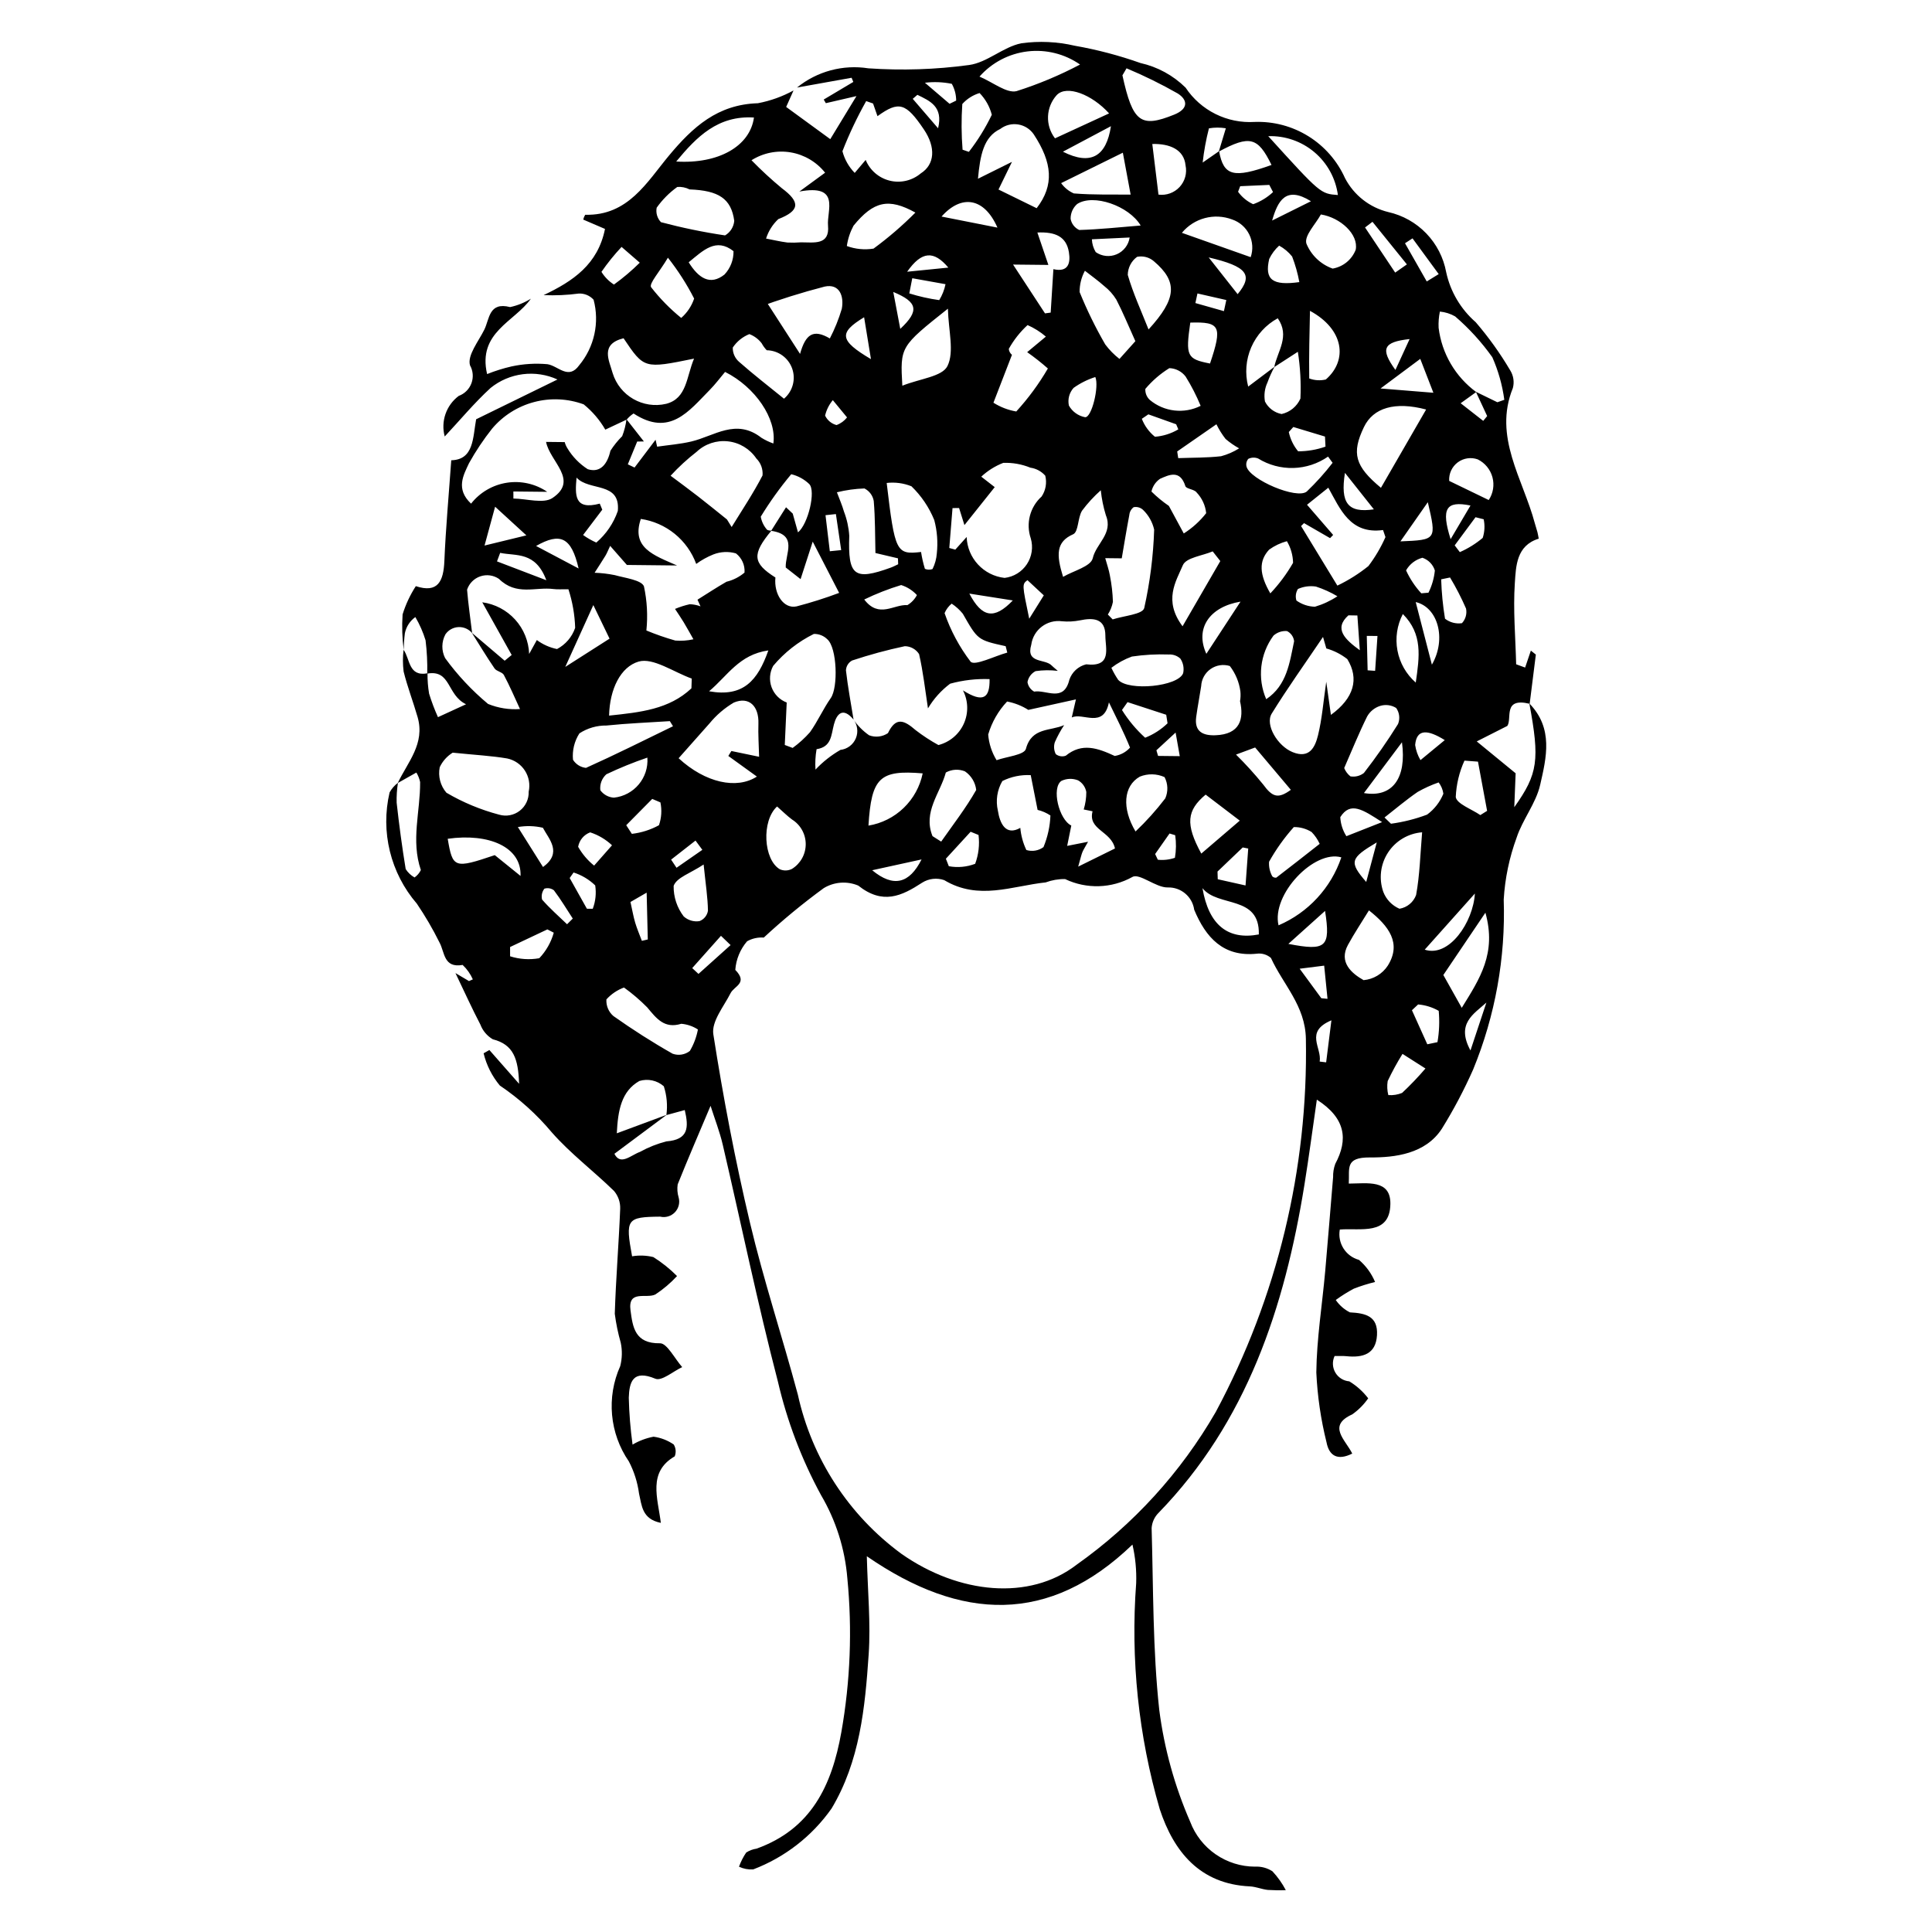 <?xml version="1.0" encoding="UTF-8"?>
<!-- Uploaded to: ICON Repo, www.iconrepo.com, Generator: ICON Repo Mixer Tools -->
<svg fill="#000000" width="800px" height="800px" version="1.1" viewBox="144 144 512 512" xmlns="http://www.w3.org/2000/svg">
 <path d="m251 316.32c-0.418-3.148-0.52-6.328-0.309-9.496 0.82-2.644 2-5.164 3.504-7.488 5.883 1.945 7.344-1.344 7.566-6.644 0.367-8.762 1.172-17.488 1.824-26.715 6.004-0.145 5.707-5.941 6.594-10.863l21.555-10.543h0.004c-2.871-1.312-6.051-1.797-9.184-1.402-3.133 0.398-6.09 1.656-8.543 3.641-4.336 3.981-8.125 8.555-12.156 12.863-1.086-4.008 0.391-8.273 3.719-10.758 1.562-0.57 2.793-1.801 3.367-3.363 0.57-1.562 0.43-3.293-0.387-4.742-0.758-2.637 2.25-6.332 3.789-9.434 1.41-2.84 1.18-7.438 6.844-5.996 1.949-0.414 3.809-1.168 5.5-2.223-4.281 6.125-14.168 8.891-11.602 19.977 2.109-0.844 4.277-1.52 6.492-2.031 3.121-0.672 6.324-0.871 9.504-0.586 2.867 0.453 5.551 4.25 8.398 0.301v-0.004c4.023-4.828 5.449-11.312 3.828-17.383-0.996-1.102-2.434-1.703-3.918-1.637-3.094 0.41-6.219 0.551-9.336 0.418 7.82-3.699 14.395-8.152 16.277-17.543l-5.766-2.477c0.102-0.453 0.277-0.887 0.523-1.277 11.359 0.301 16.332-8.637 22.172-15.652 6.32-7.594 12.902-13.594 23.613-13.906v-0.004c3.297-0.625 6.473-1.766 9.418-3.379-0.758 1.699-1.516 3.394-1.949 4.367 4.25 3.106 7.871 5.746 11.691 8.535l6.938-11.41-8.113 1.875-0.562-0.961 7.844-4.668-0.457-1.102-14.465 2.59c5.297-4.297 12.164-6.152 18.902-5.094 8.902 0.617 17.844 0.324 26.684-0.875 4.824-0.652 9.004-4.773 13.848-5.762h0.004c4.727-0.652 9.531-0.43 14.176 0.652 5.922 1.039 11.742 2.574 17.41 4.582 4.516 1.012 8.656 3.269 11.953 6.519 1.984 2.988 4.719 5.402 7.934 6.996 3.215 1.598 6.789 2.316 10.371 2.094 5.019-0.18 9.98 1.141 14.246 3.797 4.266 2.652 7.644 6.519 9.699 11.102 2.352 4.512 6.531 7.789 11.477 8.988 3.832 0.859 7.332 2.828 10.059 5.66 2.727 2.832 4.559 6.402 5.273 10.27 1.109 5.148 3.856 9.797 7.828 13.258 3.422 3.977 6.484 8.254 9.148 12.773 0.867 1.395 1.117 3.086 0.695 4.676-5.262 12.941 2.703 24.09 5.832 35.883 0.203 0.77 0.477 1.523 0.676 2.293 0.148 0.574 0.234 1.164 0.348 1.738-5.938 1.828-6.031 7.266-6.336 11.797-0.477 7.106 0.176 14.324 0.352 21.492l2.375 0.871 1.523-4.492 1.32 1.051c-0.547 4.348-1.094 8.691-1.637 13.039-7.207-1.746-4.594 3.918-5.922 5.867l-8.102 4.106 10.305 8.449-0.359 8.984c6.316-8.859 6.766-12.562 3.992-27.492 6.438 6.621 4.512 14.363 2.871 21.562-1.121 4.926-4.668 9.172-6.254 14.031v-0.004c-1.93 5.262-3.078 10.777-3.41 16.371 0.516 15.414-2.242 30.762-8.094 45.031-2.402 5.426-5.176 10.68-8.305 15.719-4.34 6.668-12.402 7.644-19.07 7.602-6.672-0.039-5.352 2.879-5.59 6.93 4.902-0.023 11.152-1.191 11.023 5.445-0.164 8.422-7.91 6.269-13.406 6.731l0.004 0.008c-0.648 3.59 1.559 7.074 5.078 8.031 1.863 1.594 3.324 3.602 4.269 5.863-1.914 0.465-3.793 1.055-5.629 1.766-1.664 0.887-3.266 1.887-4.789 3 0.953 1.391 2.242 2.519 3.746 3.281 4.16 0.219 7.481 0.992 7.18 6.059-0.301 5.035-3.762 6.004-8.102 5.555-0.965-0.098-1.938-0.035-3.133-0.047-0.656 1.402-0.586 3.039 0.191 4.379 0.781 1.34 2.164 2.211 3.711 2.336 1.934 1.172 3.629 2.699 5.004 4.496-1.148 1.656-2.578 3.098-4.231 4.258-6.676 3.027-1.828 6.68 0.004 10.387-3.863 1.926-6.125 0.641-6.824-3.012-1.508-6.055-2.41-12.246-2.699-18.48 0.102-8.961 1.551-17.855 2.352-26.789 0.746-8.309 1.383-16.629 2.094-24.945h0.004c-0.035-1.207 0.156-2.41 0.57-3.543 3.488-6.508 2.742-12.137-4.879-17.027-1.094 7.527-2.082 15.062-3.289 22.551-5.25 32.586-15.305 62.906-38.664 86.961-1.078 1.074-1.73 2.508-1.832 4.031 0.465 16.086 0.281 32.234 2.027 48.234 1.32 10.207 4.082 20.176 8.199 29.605 1.32 3.488 3.672 6.492 6.738 8.613 3.066 2.121 6.703 3.262 10.434 3.269 1.633-0.09 3.25 0.344 4.621 1.234 1.398 1.5 2.586 3.184 3.543 4.996-1.598 0.062-3.199 0.039-4.793-0.062-1.594-0.176-3.168-0.863-4.754-0.938-13.223-0.617-20.156-9.203-23.855-20.441-5.652-19.445-7.769-39.75-6.254-59.941 0.117-3.43-0.215-6.859-0.988-10.203-22.035 21.238-45.371 20.359-70.395 3.094 0.227 9.297 1.055 17.723 0.492 26.004-0.961 14.188-2.34 28.328-9.859 40.891l-0.004-0.004c-5.16 7.316-12.387 12.922-20.75 16.105-1.293 0.078-2.582-0.168-3.754-0.719 0.48-1.32 1.117-2.578 1.902-3.746 0.828-0.543 1.766-0.895 2.742-1.035 14.406-5.184 19.953-16.59 22.488-30.926 2.375-13.438 2.906-27.137 1.582-40.719-0.633-7.789-3.019-15.336-6.984-22.07-5.144-9.465-8.984-19.582-11.422-30.078-5.41-20.797-9.738-41.84-14.613-62.762-0.805-3.457-2.121-6.812-3.231-10.305-3.055 7.234-5.973 13.984-8.711 20.812-0.176 1.156-0.09 2.34 0.25 3.457 0.391 1.398 0.016 2.898-0.988 3.945-1.004 1.047-2.488 1.488-3.898 1.156-8.867 0.086-9.273 0.617-7.449 10.508 1.875-0.316 3.793-0.246 5.637 0.207 2.277 1.434 4.383 3.121 6.277 5.027-1.707 1.852-3.637 3.488-5.742 4.875-2.398 1.215-7.34-1.355-6.586 4.254 0.594 4.406 1.148 8.801 7.824 8.688 1.844-0.031 3.906 4.098 5.871 6.316-2.41 1.117-5.422 3.781-7.125 3.07-5.961-2.492-6.898 0.887-7.031 5.047 0.098 4.152 0.434 8.301 1 12.418 1.719-1.012 3.602-1.723 5.562-2.094 1.922 0.254 3.758 0.965 5.352 2.07 0.574 0.945 0.672 2.109 0.258 3.137-7.16 4.172-4.516 10.961-3.672 17.629-5.043-1.02-5.035-4.602-5.793-7.805h0.004c-0.398-2.961-1.309-5.828-2.688-8.473-5.121-7.445-5.988-17.023-2.289-25.27 0.52-2.023 0.566-4.141 0.137-6.188-0.719-2.516-1.246-5.082-1.582-7.676 0.289-9.289 1.066-18.547 1.434-27.836 0.062-1.719-0.523-3.398-1.633-4.711-5.406-5.281-11.535-9.887-16.496-15.531-3.984-4.762-8.617-8.938-13.762-12.406-2.074-2.481-3.547-5.406-4.305-8.547l1.531-0.867 7.875 8.957c-0.227-6.602-1.445-10.398-6.977-11.805-1.512-0.887-2.672-2.262-3.285-3.898-2.16-4.121-4.074-8.363-6.606-13.645l3.586 2.117 1.02-0.445v-0.004c-0.637-1.441-1.555-2.742-2.699-3.824-5.09 0.883-4.711-3.356-6.144-5.969-1.762-3.555-3.766-6.988-5.992-10.27-6.984-8.109-9.668-19.066-7.223-29.484 0.551-0.992 1.301-1.859 2.211-2.543-0.273 1.75-0.387 3.516-0.34 5.281 0.652 5.871 1.434 11.738 2.394 17.578v0.004c0.586 0.922 1.395 1.688 2.348 2.223 0.715-0.508 1.289-1.18 1.672-1.965-2.68-7.867-0.129-15.551-0.195-23.312l0.004 0.004c-0.188-0.895-0.527-1.75-1-2.531l-4.93 2.773c2.629-5.539 7.289-10.426 5.258-17.477-1.164-4.039-2.691-7.992-3.703-12.062-0.242-1.91-0.25-3.848-0.016-5.762 1.766 2.434 1.266 7.18 6.348 6.223-0.023 1.805 0.117 3.613 0.418 5.394 0.652 2.121 1.438 4.203 2.352 6.231l7.441-3.418c-5.148-2.477-3.949-9.223-10.281-8.129h-0.004c0.066-2.945-0.082-5.894-0.445-8.824-0.656-2.148-1.566-4.215-2.707-6.156-1.434 1.031-2.426 2.562-2.777 4.289-0.184 1.492-0.285 2.996-0.297 4.5zm172.16-100.99c3.988 0.914 4.578-1.637 4.109-4.5-0.672-4.117-3.555-5.43-8.355-5.211l2.918 8.59-9.359-0.098 8.465 12.938 1.504-0.207zm43.91-31.27c1.195 6.578 3.824 7.269 13.895 3.656-3.617-7.406-5.762-7.949-13.969-3.547l1.863-6.168v-0.004c-1.484-0.246-3-0.242-4.481 0.016-0.766 2.981-1.32 6.012-1.66 9.07zm-39.164 178.72-1.094 5.391 5.535-1.094c-0.793 1.434-1.211 2.059-1.496 2.742-0.281 0.676-0.422 1.41-1.117 3.844l9.746-4.809c-1.004-4.66-7.223-4.891-5.941-9.855l-2.344-0.48c0.457-1.5 0.688-3.059 0.688-4.629-0.23-1.301-1.027-2.434-2.176-3.086-1.43-0.574-3.035-0.523-4.426 0.141-2.672 1.855-0.672 10.219 2.625 11.836zm53.863-121.59c-0.73 1.336-1.355 2.723-1.871 4.156-0.746 1.574-0.977 3.344-0.668 5.062 0.875 1.73 2.504 2.953 4.41 3.316 2.219-0.496 4.07-2.019 4.988-4.102 0.188-4.144-0.039-8.297-0.68-12.395-2.789 1.805-4.523 2.93-6.258 4.051 0.844-4.207 4.242-8.188 0.926-12.93-3.137 1.711-5.609 4.422-7.031 7.703-1.418 3.277-1.699 6.938-0.801 10.398zm-161.17 198.32c0.348-2.562 0.117-5.172-0.68-7.633-1.773-1.562-4.231-2.094-6.488-1.402-4.773 2.719-5.672 7.797-5.973 13.863 4.875-1.809 9.051-3.356 13.227-4.902l-13.863 10.332c1.609 3.227 4.34 0.371 6.797-0.512v-0.004c2.203-1.215 4.551-2.148 6.988-2.773 5.898-0.457 5.934-3.715 4.863-8.301zm31.629-145.12c-0.168-3.652 3.34-8.66-3.871-9.715l3.949-6.242 1.777 1.676 1.395 4.977c2.719-2.231 4.769-10.992 2.984-12.797v-0.004c-1.332-1.281-2.981-2.184-4.777-2.613-2.969 3.547-5.668 7.309-8.078 11.254 0.23 1.297 0.816 2.5 1.688 3.481 0.359 0.168 0.758 0.234 1.152 0.199-5.215 6.293-5.019 8.598 1.047 12.441-0.449 4.453 2.219 8.375 5.582 7.656l-0.004 0.004c3.828-0.996 7.602-2.191 11.309-3.582l-7-13.586-3.219 9.938zm182.98-46.496-4.117 2.969 5.981 4.676 1.043-1.277-2.992-6.434 5.695 2.773 1.844-0.648-0.004-0.004c-0.52-3.891-1.59-7.688-3.176-11.277-2.836-3.992-6.144-7.625-9.855-10.82-1.242-0.711-2.621-1.145-4.043-1.281-0.293 1.414-0.406 2.859-0.336 4.301 0.832 6.805 4.438 12.961 9.961 17.023zm-107.18 86.246 1.105-4.793-12.609 2.781-0.004 0.004c-1.719-1.09-3.629-1.844-5.629-2.223-2.336 2.481-4.051 5.481-5.012 8.75 0.195 2.41 0.957 4.738 2.223 6.801 2.707-0.973 7.336-1.367 7.777-3.012 1.535-5.758 6.527-4.66 10.129-6.289-0.945 1.438-1.77 2.953-2.465 4.527-0.34 1.047-0.25 2.184 0.25 3.164 0.75 0.59 1.75 0.75 2.644 0.422 4.301-3.519 8.469-2.023 12.969 0.059v0.004c1.57-0.246 3.004-1.027 4.066-2.211-1.652-4.074-3.664-8.016-5.594-11.988-1.449 7.098-6.914 2.59-9.852 4.004zm-158.91-22.363c-0.891-1.066-2.231-1.652-3.617-1.59-1.387 0.062-2.664 0.77-3.453 1.91-1.062 1.965-1.094 4.328-0.078 6.32 3.277 4.496 7.094 8.574 11.371 12.137 2.68 1.09 5.574 1.555 8.465 1.355-1.402-3.023-2.707-6.102-4.281-9.039-0.414-0.777-1.934-0.953-2.461-1.723-2.113-3.086-4.035-6.293-6.031-9.457l8.711 7.406 1.855-1.52-7.793-13.957 0.004-0.004c3.352 0.453 6.434 2.074 8.707 4.578 2.273 2.504 3.586 5.731 3.711 9.113l2.039-3.688c1.586 1.18 3.41 1.992 5.348 2.387 2.262-1.188 3.984-3.199 4.809-5.621-0.109-3.473-0.711-6.914-1.785-10.219-1.93-0.02-2.934 0.07-3.918-0.059-4.832-0.633-9.859 1.879-14.5-2.699-1.449-0.984-3.277-1.234-4.934-0.668-1.66 0.562-2.957 1.871-3.508 3.535 0.312 3.84 0.883 7.668 1.34 11.5zm101.08 22.914c-2.812-3.367-4.449-1.574-5.203 1.312-0.746 2.844-0.617 5.93-4.594 6.539-0.312 1.785-0.41 3.602-0.289 5.41 1.938-2.055 4.168-3.816 6.617-5.223 1.816-0.211 3.379-1.387 4.082-3.078 0.699-1.688 0.43-3.625-0.703-5.062 1.133 1.668 2.559 3.113 4.207 4.266 1.66 0.637 3.523 0.426 5-0.562 2.117-4.422 4.316-3.418 7.332-0.801 1.91 1.473 3.934 2.797 6.047 3.957 2.992-0.77 5.473-2.859 6.738-5.68 1.262-2.82 1.176-6.062-0.238-8.809 5.371 3.394 7.141 2.051 7.055-2.984-3.523-0.133-7.051 0.277-10.453 1.211-2.367 1.777-4.363 4-5.875 6.543-0.754-4.941-1.281-9.723-2.356-14.395v0.004c-0.828-1.289-2.25-2.074-3.781-2.09-4.727 1.004-9.391 2.273-13.977 3.797-0.961 0.527-1.574 1.52-1.621 2.613 0.496 4.356 1.309 8.688 2.012 13.027zm-60.176-79.594 4.613 5.891-1.773 0.027-2.484 6.035 1.785 0.855 5.57-7.363 0.418 1.832c3.019-0.441 6.098-0.676 9.051-1.371 6.109-1.438 11.855-6.231 18.574-0.996v0.004c1 0.617 2.066 1.125 3.172 1.52 0.93-6.551-4.781-14.945-12.793-18.969-1.316 1.559-2.602 3.293-4.102 4.809-5.496 5.559-10.574 12.484-20.156 6.203l0.004 0.004c-0.68 0.445-1.289 0.988-1.812 1.609l-5.676 2.672v0.004c-1.48-2.566-3.422-4.84-5.727-6.703-4.219-1.547-8.809-1.762-13.152-0.609-4.344 1.148-8.227 3.609-11.121 7.043-2.281 2.879-4.324 5.938-6.113 9.145-1.477 3.16-3.613 6.836 0.539 10.734 2.34-2.981 5.727-4.961 9.473-5.543 3.746-0.582 7.574 0.277 10.711 2.41l-8.973-0.094 0.008 1.871c3.512 0.039 7.981 1.453 10.363-0.148 7.066-4.754-0.711-9.648-1.707-14.859l4.941 0.051v-0.004c0.148 0.574 0.383 1.117 0.699 1.617 1.348 2.25 3.199 4.156 5.406 5.57 3.387 1.059 5.231-1.422 6.004-4.879 0.895-1.398 1.941-2.699 3.121-3.871 0.566-1.445 0.949-2.957 1.137-4.496zm36.383 137.37c-1.539-0.113-3.074 0.227-4.414 0.98-1.832 2.129-2.926 4.789-3.129 7.586 3.434 3.523-0.281 4.246-1.254 6.172-1.801 3.551-5.098 7.504-4.566 10.898 2.609 16.719 5.793 33.41 9.707 49.922 3.629 15.309 8.605 30.34 12.688 45.562 3.719 16.941 13.48 31.945 27.465 42.203 15.211 10.664 33.891 12.5 46.375 2.906 15.09-10.676 27.684-24.496 36.914-40.508 16.285-30.371 24.508-64.414 23.883-98.867-0.141-8.789-6.027-14.383-9.254-21.441l0.004-0.004c-1.035-0.906-2.414-1.32-3.777-1.133-8.871 0.91-13.508-4.305-16.57-11.652-0.492-3.481-3.531-6.031-7.043-5.906-3.121 0.055-7.469-3.859-9.332-2.777v-0.004c-5.504 3.062-12.152 3.273-17.84 0.559-1.754-0.027-3.496 0.27-5.144 0.883-8.926 0.941-17.762 4.871-26.898-0.605-1.949-0.672-4.098-0.422-5.84 0.68-5.484 3.574-10.438 5.91-16.941 0.766-2.981-1.25-6.379-1-9.141 0.68-5.547 4.055-10.852 8.43-15.891 13.102zm-16.758-87.773-0.805-1.77c2.559-1.594 5.074-3.262 7.691-4.758h0.004c1.758-0.426 3.391-1.258 4.769-2.426 0.145-1.969-0.711-3.883-2.277-5.086-1.965-0.566-4.062-0.469-5.973 0.273-1.617 0.648-3.144 1.492-4.551 2.523-1.148-3.125-3.117-5.883-5.699-7.984-2.586-2.098-5.688-3.461-8.98-3.945-2.574 7.644 3.352 9.602 9.598 12.336l-13.293-0.141-4.434-5.051c-0.566 1.191-0.848 1.938-1.254 2.609-0.926 1.523-1.91 3.008-2.871 4.512 1.793 0.059 3.574 0.27 5.332 0.625 2.746 0.77 7.109 1.297 7.75 2.984 0.828 3.84 1.047 7.785 0.645 11.691 2.5 1.039 5.059 1.93 7.664 2.668 1.609 0.129 3.227 0.016 4.801-0.34-0.859-1.508-1.688-3.031-2.586-4.519-0.723-1.199-1.527-2.352-2.293-3.523 1.266-0.531 2.574-0.949 3.914-1.246 0.973 0.031 1.938 0.223 2.848 0.566zm70.527-18.387c0.199 5.609 4.477 10.223 10.055 10.844 2.406-0.277 4.566-1.605 5.906-3.629 1.336-2.019 1.711-4.527 1.031-6.852-1.348-3.938-0.215-8.297 2.871-11.086 1.09-1.621 1.441-3.629 0.969-5.523-1.02-1.152-2.418-1.906-3.945-2.121-2.277-0.93-4.731-1.367-7.191-1.273-2.156 0.84-4.133 2.078-5.824 3.656l3.566 2.773-8.027 10.062-1.414-4.523-1.742 0.012-0.855 10.578 1.594 0.434zm94.438 26.488c-4.93 7.301-9.484 13.664-13.59 20.312-1.832 2.961 1.551 8.598 5.531 10.215 4.504 1.832 5.965-1.359 6.727-4.434 1.074-4.344 1.414-8.891 2.191-14.219l1.234 8.785c6.109-4.43 7.551-9.566 4.34-14.793v0.004c-1.652-1.293-3.539-2.25-5.555-2.82zm-121.2-126.41c1.129 2.746 3.5 4.789 6.383 5.496 2.883 0.707 5.934-0.008 8.203-1.918 3.734-2.363 4.059-6.898 0.832-11.672-4.762-7.043-6.613-7.613-12.289-3.504l-1.172-3.356-1.828-0.641 0.004 0.004c-2.406 4.273-4.508 8.715-6.293 13.285 0.57 2.164 1.691 4.141 3.254 5.742zm-21.438 155.04 2.09 0.785c1.676-1.215 3.215-2.613 4.586-4.164 2.047-2.867 3.496-6.172 5.519-9.059 1.973-2.809 1.68-13.312-0.922-15.57-0.945-0.941-2.234-1.453-3.566-1.418-4.141 2.047-7.812 4.93-10.781 8.469-0.949 1.738-1.102 3.805-0.418 5.668 0.688 1.859 2.148 3.332 4.004 4.035zm-15.324-59.766 1.246 2.008c2.781-4.527 5.746-8.953 8.184-13.672v0.004c0.148-1.672-0.453-3.32-1.645-4.5-1.719-2.543-4.465-4.203-7.516-4.539-3.051-0.336-6.094 0.684-8.324 2.789-2.465 1.914-4.766 4.031-6.879 6.328 2.422 1.816 4.867 3.598 7.258 5.457 2.586 2.004 5.121 4.082 7.676 6.125zm-12.809 63.281c7.082 6.531 15.41 8.32 20.738 4.859l-7.566-5.461 0.812-1.312 7.348 1.527c-0.074-3.043-0.281-5.93-0.184-8.797 0.156-4.582-2.449-7.269-6.512-5.57-2.461 1.449-4.644 3.324-6.453 5.531zm-59.879-1.473h0.004c-1.496 0.922-2.688 2.262-3.434 3.852-0.48 2.406 0.172 4.902 1.773 6.762 4.367 2.566 9.066 4.519 13.965 5.812 1.883 0.555 3.922 0.172 5.473-1.035 1.555-1.203 2.434-3.082 2.363-5.047 0.426-1.926 0.066-3.941-1.008-5.598-1.07-1.656-2.766-2.812-4.695-3.211-4.152-0.707-8.371-0.914-14.438-1.535zm79.195-157c2.547 2.613 5.231 5.09 8.039 7.414 4.981 3.707 4.758 5.961-0.941 8.188v0.004c-1.504 1.406-2.621 3.184-3.238 5.148 1.887 0.359 3.762 0.812 5.66 1.051 1.199 0.059 2.402 0.043 3.598-0.051 3.359-0.016 7.652 0.867 7.16-4.438-0.367-3.969 3.418-11.078-7.602-9.02l6.824-4.992h0.004c-2.269-2.859-5.519-4.777-9.117-5.387-3.602-0.609-7.301 0.133-10.387 2.082zm81.172 135.32c-1.957-0.238-3.941-0.215-5.894 0.07-1.129 0.586-1.922 1.664-2.141 2.918 0.172 1.062 0.824 1.984 1.766 2.508 3.207-0.562 7.828 2.953 9.324-3.113h-0.004c0.684-2.051 2.367-3.602 4.465-4.117 6.961 0.801 5.078-4.289 5.09-7.574 0.02-4.629-3.191-4.828-6.769-4.074-1.555 0.305-3.144 0.387-4.723 0.238-3.965-0.531-7.613 2.25-8.148 6.219-1.492 5.082 3.676 3.629 5.434 5.523 0.254 0.273 0.566 0.5 1.602 1.402zm13.262-14.93 1.281 1.293c2.91-0.965 7.93-1.324 8.355-3l0.004-0.004c1.527-6.832 2.41-13.797 2.633-20.797-0.453-1.996-1.48-3.816-2.953-5.234-0.668-0.621-1.594-0.883-2.488-0.703-0.656 0.5-1.074 1.254-1.145 2.078-0.77 4.051-1.43 8.129-2.004 11.473l-4.375-0.047c0.426 1.547 0.973 3.082 1.246 4.648l-0.004 0.004c0.457 2.285 0.723 4.606 0.793 6.938-0.234 1.191-0.688 2.328-1.344 3.352zm73.57-20.52-0.641-1.871c-8.742 1.188-11.355-5.598-14.504-11.219l-5.641 4.519 6.922 8-0.812 0.848-6.902-3.981-0.785 0.773 9.617 15.785c2.938-1.398 5.695-3.137 8.227-5.176 1.797-2.379 3.316-4.957 4.523-7.684zm-92.438-87.16c4.723-6.117 4.141-12.074-0.75-19.547-0.953-1.414-2.449-2.371-4.129-2.644-1.684-0.277-3.406 0.152-4.762 1.188-4.43 2.102-5.336 7.004-5.91 13.195l9.012-4.473-3.57 7.328zm91.242 74.098 11.973-20.75c-8.223-2.176-14-0.492-16.473 4.641-3.363 6.996-2.371 10.387 4.5 16.109zm-183.22-79.078c-1.008-0.512-2.133-0.738-3.254-0.652-2.113 1.52-3.961 3.375-5.465 5.5-0.266 1.387 0.16 2.816 1.137 3.836 5.59 1.484 11.262 2.656 16.984 3.504 1.395-0.816 2.305-2.258 2.438-3.867-0.801-5.867-4.106-8.035-11.84-8.32zm-17.496 39.445c-6.285 1.586-3.82 5.859-2.898 9.215 1.844 6.035 8.051 9.602 14.191 8.16 5.527-1.422 5.344-7.156 7.387-11.977-13.234 2.699-13.234 2.699-18.68-5.398zm54.668 0.055c1.301-2.512 2.363-5.144 3.168-7.856 0.621-3.273-0.531-6.75-4.547-5.891-6.094 1.578-12.102 3.465-18.004 5.652l2.746-1.363 8.742 13.551c1.469-5.231 3.496-6.676 7.894-4.094zm55.059 124.94-1.82-9.211v-0.004c-2.602-0.141-5.191 0.398-7.519 1.559-1.383 2.367-1.809 5.176-1.188 7.844 0.527 3.398 2.082 6.758 5.945 4.57 0.18 2.035 0.723 4.023 1.602 5.867 1.551 0.477 3.234 0.191 4.539-0.766 1.105-2.664 1.73-5.504 1.84-8.383-1.035-0.691-2.188-1.195-3.398-1.477zm-6.797-120.6-4.906 12.688c1.84 1.164 3.894 1.957 6.047 2.324 3.191-3.488 6-7.309 8.379-11.395-1.75-1.543-3.582-2.988-5.488-4.328l4.957-4.121c-1.457-1.254-3.094-2.281-4.852-3.055-1.988 1.824-3.668 3.953-4.977 6.312 0.055 0.617 0.359 1.184 0.84 1.574zm-24.09 52.242c0.234 1.512 0.574 3.008 1.02 4.473 0.641 0.27 1.363 0.289 2.019 0.051 0.648-1.301 1.039-2.719 1.141-4.168 0.316-2.957 0.086-5.945-0.68-8.82-1.371-3.371-3.434-6.418-6.047-8.945-2.082-0.836-4.336-1.137-6.559-0.879 2.168 18.355 2.543 19.043 9.105 18.289zm-60.855 36.137 0.09-2.582c-4.758-1.691-10.246-5.629-14.09-4.504-4.734 1.387-7.66 7.234-7.82 14.316 8.293-0.871 15.91-1.66 21.82-7.227zm48.766-35.859c-0.113-4.598-0.055-9.207-0.449-13.793v0.004c-0.246-1.438-1.164-2.672-2.469-3.32-2.461 0.082-4.902 0.422-7.293 1.016 0.633 1.707 1.379 3.383 1.875 5.125v-0.004c0.785 2.055 1.258 4.211 1.398 6.402-0.367 10.609 1.289 11.961 10.988 8.445 0.68-0.246 1.316-0.598 1.973-0.898l-0.055-1.57zm96.625 39.273v0.004c0.148-0.863 0.18-1.738 0.09-2.609-0.328-2.445-1.293-4.766-2.797-6.723-1.734-0.539-3.621-0.242-5.106 0.801-1.484 1.047-2.406 2.719-2.488 4.535-0.418 2.727-0.949 5.434-1.32 8.172-0.523 3.875 1.773 4.957 5.066 4.844 6.606-0.227 7.617-4.344 6.555-9.02zm-163.26 75.875c-1.785 0.656-3.383 1.738-4.66 3.148-0.109 1.684 0.578 3.32 1.859 4.414 5.062 3.578 10.301 6.93 15.684 9.98h0.004c1.547 0.562 3.277 0.281 4.57-0.738 1.035-1.754 1.758-3.68 2.133-5.684-1.32-0.859-2.836-1.379-4.406-1.512-4.504 1.387-6.574-1.406-9.023-4.34-1.902-1.926-3.961-3.688-6.16-5.269zm135.52-171.29c-1.883-4.168-3.316-7.676-5.055-11.027h-0.004c-0.84-1.367-1.918-2.57-3.18-3.562-1.629-1.449-3.414-2.719-5.137-4.07v0.004c-0.938 1.73-1.418 3.672-1.398 5.641 1.938 4.777 4.207 9.41 6.789 13.875 1.078 1.445 2.348 2.738 3.773 3.844zm-122.53 102.05-0.84-1.352c-5.59 0.363-11.199 0.582-16.758 1.156v0.004c-2.555-0.043-5.066 0.68-7.207 2.078-1.336 2.074-1.934 4.539-1.699 6.996 0.754 1.207 2.027 2.004 3.445 2.152 7.773-3.492 15.395-7.309 23.059-11.035zm103.37-39.59c2.758-1.613 7.363-2.742 7.867-4.945 0.891-3.898 5.461-6.531 3.477-11.375-0.664-2.16-1.117-4.375-1.348-6.625-1.836 1.633-3.504 3.445-4.973 5.414-1.168 1.895-0.914 5.609-2.352 6.242-4.586 2.016-4.477 5.465-2.672 11.289zm4.5-135.77c-4.062-2.828-9.02-4.066-13.934-3.477-4.914 0.59-9.438 2.965-12.715 6.672 3.59 1.52 7.188 4.484 9.812 3.856h-0.004c5.812-1.844 11.449-4.203 16.84-7.051zm-47.098 85.113c4.731-1.887 10.582-2.402 11.965-5.223 1.855-3.785 0.254-9.352 0.113-15.188-12.66 10.062-12.66 10.062-12.078 20.406zm137.75 118.35c-3.676 0.289-7.016 2.269-9.031 5.359-2.016 3.094-2.481 6.945-1.262 10.426 0.77 2.008 2.316 3.621 4.293 4.477 2.019-0.332 3.703-1.727 4.406-3.648 0.965-5.254 1.098-10.688 1.594-16.613zm-14.094 20.695c-1.918 3.137-3.871 6.059-5.555 9.137-2.516 4.602 0.977 7.566 4.141 9.352h0.004c2.602-0.234 4.953-1.641 6.391-3.824 3.75-5.961 0.266-10.535-4.977-14.664zm-6.562-37.723h0.004c0.348 0.867 0.918 1.629 1.652 2.207 1.262 0.211 2.559-0.113 3.57-0.898 3.238-4.168 6.258-8.5 9.047-12.98 0.566-1.406 0.383-3.004-0.492-4.246-1.285-0.801-2.859-0.996-4.305-0.531-1.438 0.469-2.648 1.461-3.391 2.781-2.176 4.383-4.012 8.941-6.082 13.668zm-17.402 41.684h0.004c7.856-3.367 13.91-9.918 16.645-18.016-7.211-2.07-18.562 9.852-16.645 18.016zm-91.695-23.641 2.297 1.453c3.168-4.519 6.566-8.902 9.285-13.688-0.23-2.004-1.328-3.809-3-4.938-1.645-0.656-3.496-0.539-5.047 0.312-1.5 5.523-6.125 10.434-3.535 16.859zm102.92-164.75c-1.414 2.602-4.441 5.613-3.844 7.707 1.27 3.102 3.801 5.516 6.961 6.641 2.773-0.473 5.098-2.371 6.117-5 0.793-4.055-4.031-8.508-9.234-9.348zm-142.28 48.828c2.32-1.957 3.18-5.148 2.164-8.004-1.02-2.859-3.703-4.785-6.734-4.836-0.531-0.551-0.984-1.172-1.344-1.848-0.84-1.098-1.969-1.938-3.262-2.43-1.793 0.715-3.328 1.961-4.398 3.566-0.035 1.438 0.57 2.812 1.648 3.758 3.848 3.398 7.922 6.539 11.926 9.793zm96.613-18.352c7.445-8.133 7.836-12.625 1.395-18.09-1.219-1.047-2.852-1.473-4.43-1.156-1.535 1.117-2.449 2.898-2.473 4.797 1.414 4.898 3.59 9.598 5.508 14.449zm-5.832-69.203-1.09 1.859c2.738 12.508 4.867 13.996 13.734 10.406 3.816-1.547 3.57-3.906 0.938-5.586-4.387-2.5-8.922-4.731-13.582-6.68zm95.102 223.77-11.148 16.512 4.879 8.695c4.812-7.758 9.27-14.453 6.269-25.207zm-151.06-185.54c-7.094-3.93-11.066-3.039-16.395 3.477-0.902 1.68-1.504 3.504-1.773 5.387 2.262 0.832 4.695 1.066 7.074 0.688 3.941-2.891 7.648-6.086 11.094-9.551zm104.57 26.043c-0.133 5.973-0.285 11.941-0.199 17.918 1.406 0.527 2.938 0.621 4.398 0.273 5.836-5.055 4.883-13.27-4.199-18.191zm-37.391 51.695 3.945 7.301c2.273-1.441 4.281-3.258 5.938-5.375-0.211-2.066-1.105-4-2.543-5.5-0.582-0.848-2.731-0.914-2.973-1.676-1.395-4.406-4.293-3.012-6.715-1.93h-0.004c-1.156 0.797-1.965 2-2.266 3.371 1.422 1.406 2.969 2.68 4.617 3.809zm-79.617 84.723c3.516-0.578 6.773-2.215 9.336-4.688 2.566-2.473 4.32-5.664 5.035-9.156-11.387-0.953-13.582 1.094-14.371 13.844zm64.375-41.824v0.004c0.516 1.113 1.121 2.184 1.809 3.195 2.793 3.047 15.887 1.785 17.215-1.773 0.289-1.336 0.02-2.731-0.746-3.863-0.84-0.766-1.949-1.156-3.082-1.086-3.262-0.117-6.523 0.066-9.754 0.543-1.957 0.707-3.793 1.715-5.441 2.984zm-88.594 36.754c-4.191 3.844-3.598 14.125 0.75 16.652h0.004c1.027 0.438 2.199 0.398 3.195-0.109 2.266-1.406 3.641-3.875 3.644-6.539 0.004-2.664-1.363-5.137-3.625-6.547-1.293-0.953-2.438-2.113-3.969-3.457zm-26.727-170.92c11.164 0.691 19.559-4.023 20.602-11.66-9.527-0.586-15.148 5.062-20.602 11.66zm173.95 79.844-1.207-1.648h0.004c-2.703 1.879-5.894 2.93-9.184 3.019-3.293 0.09-6.535-0.781-9.34-2.508-0.84-0.344-1.789-0.312-2.606 0.086-0.484 0.562-0.664 1.328-0.48 2.051 0.906 3.465 13.359 8.793 15.98 6.602v-0.004c2.465-2.356 4.75-4.894 6.836-7.598zm1.402-70.965c-0.598-4.426-2.816-8.473-6.227-11.355-3.41-2.879-7.769-4.394-12.23-4.242 13.844 15.25 13.844 15.25 18.457 15.598zm-31.164 97.004-2.016-2.566c-2.742 1.172-7.039 1.637-7.906 3.664-1.859 4.352-5.191 9.344-0.082 16.184zm-42.18-100.16c0.852 1.199 2.016 2.141 3.363 2.731 5.258 0.422 10.539 0.262 15.055 0.309l-2.066-11.102zm-1.629-11.867 14.336-6.606c-4.496-4.992-11.199-7.617-13.852-4.879v-0.004c-2.922 3.207-3.125 8.047-0.484 11.488zm38.77 189.55 10.199-8.738-9.047-6.891c-4.996 4.188-5.422 7.789-1.152 15.629zm-17.426-5.863c2.856-2.711 5.492-5.644 7.883-8.773 0.793-1.812 0.723-3.883-0.191-5.633-2.078-0.934-4.445-0.98-6.559-0.125-4.356 2.488-4.793 8.395-1.133 14.531zm17.258-112.8v0.004c-1.113-2.691-2.441-5.289-3.981-7.758-1.027-1.355-2.613-2.176-4.312-2.231-2.398 1.484-4.551 3.344-6.367 5.504-0.062 1.102 0.375 2.176 1.191 2.922 3.777 3.16 9.07 3.769 13.469 1.562zm17.375 77.742c5.5-3.668 6.199-9.691 7.394-15.359-0.129-1.16-0.84-2.176-1.891-2.691-1.305-0.105-2.598 0.332-3.574 1.203-3.598 4.871-4.336 11.289-1.93 16.852zm-4.117-117.14c0.68-1.973 0.543-4.137-0.379-6.012-0.918-1.875-2.551-3.305-4.531-3.977-4.738-1.789-10.094-0.367-13.32 3.539 6.629 2.348 12.371 4.379 18.23 6.449zm18.285 155.48c-0.527-1.156-1.25-2.219-2.137-3.133-1.414-0.883-3.051-1.34-4.715-1.316-2.516 2.812-4.715 5.894-6.559 9.188-0.098 1.344 0.199 2.691 0.855 3.867 0.277 0.281 0.676 0.41 1.062 0.348 3.84-2.938 7.633-5.93 11.492-8.953zm-82.789-50.688-0.43-1.695c-7.445-1.641-7.394-1.668-11.355-8.602-0.844-1.039-1.84-1.941-2.953-2.676-0.82 0.676-1.465 1.539-1.879 2.516 1.602 4.629 3.93 8.973 6.898 12.867 1.113 1.184 6.359-1.492 9.719-2.41zm-128.99 59.191c0.301-7.652-8.367-11.398-19.301-9.848 1.312 7.812 1.75 7.953 12.473 4.332zm164.34-172.37c-3.133-5.25-12.57-8.492-16.828-5.703l-0.004 0.004c-1.125 0.992-1.762 2.43-1.734 3.934 0.234 1.297 1.09 2.402 2.289 2.949 5.285-0.152 10.543-0.715 16.277-1.184zm16.375 175.6c1.656 9.785 6.762 13.832 14.938 12.273 0.27-10.527-10.836-7.09-14.938-12.27zm-141.66-167.07c-2.262 3.816-5.062 6.871-4.453 7.824 2.34 3.008 5.016 5.738 7.977 8.137 1.574-1.375 2.758-3.144 3.426-5.129-1.957-3.828-4.285-7.457-6.949-10.832zm9.465 160.81c-3.488 2.32-7.18 3.445-7.949 5.672-0.047 2.922 0.895 5.769 2.672 8.09 1.133 1.023 2.668 1.48 4.18 1.242 1.184-0.449 2.039-1.5 2.242-2.75-0.051-3.488-0.602-6.984-1.145-12.254zm-27.527-95.637 0.668 1.605-5.086 6.711c1.094 0.789 2.269 1.461 3.504 2.004 2.609-2.234 4.574-5.129 5.699-8.375 0.723-7.852-7.551-5.16-10.934-8.836-0.402 4.625-0.664 8.699 6.148 6.891zm96.148-93.793 1.672 0.57c2.367-3.051 4.402-6.348 6.078-9.832-0.566-2.164-1.68-4.144-3.238-5.754-1.766 0.527-3.348 1.535-4.582 2.906-0.273 4.031-0.25 8.078 0.07 12.109zm-83.531 161.1c-3.707 1.262-7.336 2.734-10.871 4.418-1.188 1.07-1.781 2.644-1.594 4.231 0.848 1.16 2.168 1.883 3.602 1.965 5.336-0.562 9.262-5.262 8.863-10.613zm135.45-149.2c2.086 0.277 4.172-0.477 5.602-2.019 1.426-1.543 2.012-3.684 1.57-5.738-0.402-4.211-4.219-5.777-8.809-5.66zm15.352 60.863-10.391 7.203 0.27 1.77c3.789-0.137 7.609-0.078 11.355-0.504 1.691-0.449 3.305-1.152 4.785-2.086-1.277-0.707-2.484-1.547-3.594-2.496-0.941-1.211-1.754-2.512-2.426-3.891zm61.691 15.008 10.477 5.07v-0.004c1.18-1.777 1.539-3.981 0.984-6.039-0.559-2.062-1.973-3.785-3.891-4.731-1.797-0.645-3.797-0.344-5.324 0.805-1.523 1.148-2.371 2.988-2.246 4.894zm7.629 74.398-3.582-0.27c-1.383 3.039-2.164 6.32-2.309 9.656 0.262 1.805 4.219 3.199 6.512 4.777l1.797-1.121zm-24.766 14.805 1.711 1.652v-0.004c3.269-0.441 6.481-1.25 9.566-2.414 1.922-1.414 3.418-3.332 4.316-5.539-0.152-1.09-0.586-2.117-1.254-2.992-1.922 0.668-3.781 1.512-5.551 2.516-3.051 2.086-5.875 4.5-8.793 6.777zm-30.266-59.391c2.32-2.453 4.344-5.172 6.027-8.102-0.043-2.019-0.605-3.992-1.637-5.731-1.688 0.453-3.281 1.211-4.703 2.234-2.82 3.043-2.59 6.574 0.312 11.598zm-133.03 15.113c-7.766 1.102-10.777 6.691-15.707 10.824 9.047 1.625 12.883-2.809 15.707-10.824zm171.57 8.52c1.008-6.953 1.871-12.848-3.422-18.172h0.004c-1.547 2.977-2.051 6.383-1.43 9.68 0.617 3.293 2.328 6.285 4.852 8.492zm-192.68-111.38c2.594 4.176 5.676 6.269 9.488 3.242 1.574-1.676 2.434-3.894 2.391-6.191-4.648-3.641-7.977-0.242-11.879 2.949zm138.16 26.828c3.316-9.848 2.711-11.098-5.231-10.844-1.273 8.891-0.906 9.652 5.231 10.844zm-0.973 76.93 9.055-13.828c-8.207 1.371-12.141 7.094-9.055 13.828zm12.926 24.824-5.062 1.879v0.004c2.531 2.5 4.926 5.137 7.172 7.898 2.531 3.469 4.023 3.836 7.356 1.441zm-182.82-21.355 11.734-7.488-4.297-8.898zm211.65 33.43c7.57 1.309 11.375-3.969 10.082-13.457zm-62.641-24.094-1.477 2.09h0.004c1.695 2.723 3.762 5.191 6.137 7.344 2.211-0.871 4.227-2.172 5.938-3.82l-0.355-2.269zm85.465-33.031-2.352 0.484c0.109 3.5 0.449 6.984 1.02 10.438 1.273 0.992 2.894 1.418 4.488 1.184 0.965-1.039 1.367-2.477 1.086-3.867-1.23-2.836-2.648-5.586-4.238-8.238zm-12.598 126.25c-1.445 2.324-2.758 4.731-3.93 7.207-0.195 1.234-0.137 2.496 0.172 3.711 1.246 0.094 2.496-0.102 3.652-0.578 2.18-2.043 4.246-4.199 6.188-6.469zm-5.82-176.34 14.004 1.133-3.477-8.977zm-196.31-33.336-4.824-4.18c-1.941 2.066-3.723 4.277-5.332 6.609 0.836 1.355 1.969 2.508 3.312 3.367 2.43-1.75 4.715-3.691 6.844-5.797zm174.79 5.144c-0.426-2.312-1.066-4.582-1.91-6.777-0.945-1.184-2.113-2.164-3.441-2.887-1.102 0.992-1.992 2.195-2.633 3.531-1.273 5.504 0.844 7.129 7.984 6.133zm33.227 176.91c6.492 2.144 12.852-7.32 13.293-14.875zm-113.23-191.35c-3.477-7.926-9.496-8.91-14.816-2.93zm25.934 39.598c-2.055 0.652-3.996 1.625-5.754 2.875-1.145 1.27-1.609 3.012-1.246 4.684 0.898 1.613 2.469 2.742 4.281 3.086 1.773 0.188 3.789-8.227 2.719-10.645zm85.547 166.27-1.637 1.531 4.07 9.027 2.688-0.562h0.004c0.477-2.738 0.586-5.531 0.332-8.301-1.672-0.953-3.535-1.531-5.457-1.695zm-53.164-35.215 0.066 2.035 7.363 1.648 0.711-9.789-1.457-0.285zm-93.621-72.098c3.926 5.133 7.863 1.203 11.445 1.492v-0.004c1.066-0.641 1.938-1.562 2.516-2.664-1.137-1.23-2.574-2.148-4.172-2.656-3.359 1.02-6.633 2.301-9.789 3.832zm137.24 58.992c-5.133-3.309-8.391-5.559-11.082-1.316 0.09 1.793 0.648 3.531 1.617 5.047zm10.387-60.633 1.898-0.164v0.004c0.918-1.844 1.492-3.84 1.695-5.887-0.492-1.59-1.719-2.844-3.293-3.375-1.84 0.484-3.402 1.691-4.336 3.344 1.02 2.227 2.379 4.277 4.035 6.078zm-241.48 93.734v2.457c2.5 0.797 5.156 0.973 7.738 0.512 1.812-1.906 3.129-4.231 3.84-6.766l-1.695-0.871zm115.49-23.398 0.777 1.984c2.344 0.434 4.758 0.211 6.984-0.637 0.906-2.438 1.211-5.059 0.891-7.641l-2.094-0.855zm-106.76 2.199c5.211-3.816 1.559-7.379-0.043-10.41l-0.004 0.004c-2.172-0.508-4.426-0.57-6.621-0.188zm207.25 11.633-9.727 8.738c10.051 1.957 11.211 0.867 9.727-8.738zm-69.473-201.2c7.394 3.719 11.496 1.281 12.727-6.762zm93.492 119.35 4.289 16.59c3.953-6.867 1.578-15.227-4.289-16.59zm-209.22 59.137 1.488 2.289h0.004c2.516-0.289 4.957-1.066 7.18-2.285 0.676-1.945 0.809-4.035 0.387-6.051l-2.168-0.922zm-3.766 5.32 0.004 0.004c-1.652-1.559-3.629-2.731-5.785-3.43-1.672 0.613-2.887 2.074-3.195 3.828 1.086 1.914 2.523 3.606 4.234 4.984zm68.949 6.613c5.664 4.676 9.867 3.523 13.082-2.863zm10.621-156.89-0.785 4.023h0.004c2.586 0.812 5.238 1.406 7.926 1.777 0.797-1.297 1.359-2.727 1.668-4.219zm-110.55 60.551-2.801 10.289 11.086-2.695zm238.53-62.043 3.102-2.172c-3.039-3.762-6.082-7.523-9.121-11.289l-1.969 1.5zm-49.434-4.027 7.68 9.742c4.203-5.09 2.566-7.34-7.684-9.738zm-166.97 82.438c-1.934-8.398-4.898-9.578-11.273-5.965zm225.05-17.562-7.258 10.379c9.59-0.395 9.59-0.395 7.258-10.379zm-109.98 26.031-11.52-1.812c3.336 6.344 6.574 6.981 11.52 1.812zm82.863-40.762-0.133-2.668-8.391-2.535-1.199 1.336v-0.004c0.398 1.879 1.246 3.637 2.473 5.113 2.469 0 4.922-0.418 7.254-1.242zm-122.27-34.285c-6.816 4.133-6.519 6.176 1.816 11.098zm153.88 112.06c-4.621-2.879-7.473-2.965-7.848 1.297 0.203 1.414 0.684 2.777 1.41 4.008zm-250.33-49.621-0.84 2.258 13.078 4.996c-2.883-7.711-8.012-6.356-12.238-7.254zm221.88 11.504c-1.797-1.066-3.707-1.93-5.695-2.574-1.617-0.246-3.273-0.023-4.766 0.641-0.578 0.914-0.723 2.035-0.398 3.066 1.434 1.023 3.141 1.594 4.902 1.641 2.113-0.625 4.121-1.559 5.957-2.773zm1.996-32.703c-1.27 8.02 0.789 10.703 7.664 9.664zm-57.055-62.375-10.008 0.477c0.047 1.199 0.398 2.367 1.02 3.398 1.633 1.141 3.742 1.355 5.574 0.566 1.828-0.789 3.121-2.469 3.414-4.441zm-128 173.62-4.289 2.477c0.492 2.195 0.77 3.863 1.25 5.477 0.488 1.633 1.176 3.215 1.773 4.816l1.566-0.363zm221.82-98.949-2.16-0.543-5.523 7.461 1.363 1.789h0.004c2.188-0.961 4.227-2.231 6.059-3.766 0.52-1.598 0.605-3.301 0.258-4.941zm-88.863-27.805-1.73 1.18c0.719 1.863 1.918 3.504 3.473 4.758 2.188-0.168 4.309-0.84 6.195-1.961l-0.57-1.348zm80.102 33.082 5.266-8.922c-6.504-1.316-7.828 0.766-5.266 8.922zm-34.266 121.65 1.641 0.16-0.883-8.793-6.496 0.816zm-194.63-23.715 1.551 0.016v-0.004c0.75-1.973 0.973-4.106 0.652-6.191-1.621-1.57-3.586-2.742-5.734-3.426l-1.027 1.469zm-5.258 4.117 1.516-1.508c-1.641-2.516-3.188-5.102-5-7.492h0.004c-0.723-0.547-1.668-0.707-2.527-0.43-0.641 0.82-0.863 1.887-0.609 2.891 2.035 2.328 4.383 4.383 6.621 6.539zm227.83-170.35 3.168-1.949c-2.312-3.156-4.629-6.316-6.941-9.473l-1.992 1.297zm-105.82 79.16c-1.438 1.094-1.438 1.094 0.469 10.219l3.863-6.191zm80.551 116.65c-7.188 3.031-2.484 7.219-3.109 10.93l1.715 0.203zm-15.711-211.95 10.293-5.117c-6.672-4.164-8.793-0.102-10.293 5.117zm0.242-7.543-0.988-1.902-7.715 0.344-0.562 1.477c1.027 1.426 2.406 2.562 4.004 3.293 1.957-0.699 3.746-1.793 5.262-3.211zm24.695 182.82 2.793-10.477c-7.106 4.211-7.371 5.184-2.793 10.48zm27.629 44.656 4.215-12.688c-3.371 3.055-8.082 5.57-4.215 12.691zm-149.29-206.37 10.918-1.094c-3.859-4.574-7.051-4.402-10.918 1.094zm-1.82 15.141c5.168-4.832 4.57-7.117-1.855-9.781zm121.14 75.957-2.379-0.039c-3.969 3.559-0.871 6.414 3.019 9.246zm-138.2-26.875-2.754 0.297 1.141 9.555 3.016-0.305zm152.04-46.379c-6.977 0.766-7.832 2.566-3.762 8.184zm-124.96-55.859c1.391-5.727-2.125-7.231-5.484-8.863l-1.23 1.059zm-54.988 216.46-2.551-2.453-7.617 8.551 1.66 1.543zm171.43-81.918-2.832-0.016 0.223 9.121 1.988 0.137zm-58.922 57.793 0.715 1.508c1.527 0.164 3.074-0.012 4.527-0.512 0.34-1.98 0.367-4 0.074-5.988l-1.496-0.453zm-128.27 1.48 1.434 2.16 6.844-4.754-1.812-2.457zm73.793-200.3 1.754-0.852h-0.004c0-1.555-0.398-3.086-1.156-4.445-2.344-0.477-4.75-0.574-7.125-0.285zm-30.938 78.531c-0.996 1.188-1.695 2.59-2.047 4.098 0.59 1.242 1.699 2.16 3.027 2.508 1.102-0.402 2.066-1.105 2.789-2.027zm85.75 92.793 0.441 1.492 5.754 0.062-1.105-6.254zm17.895-116.38 0.633-2.941-7.648-1.742-0.547 2.543z"/>
</svg>